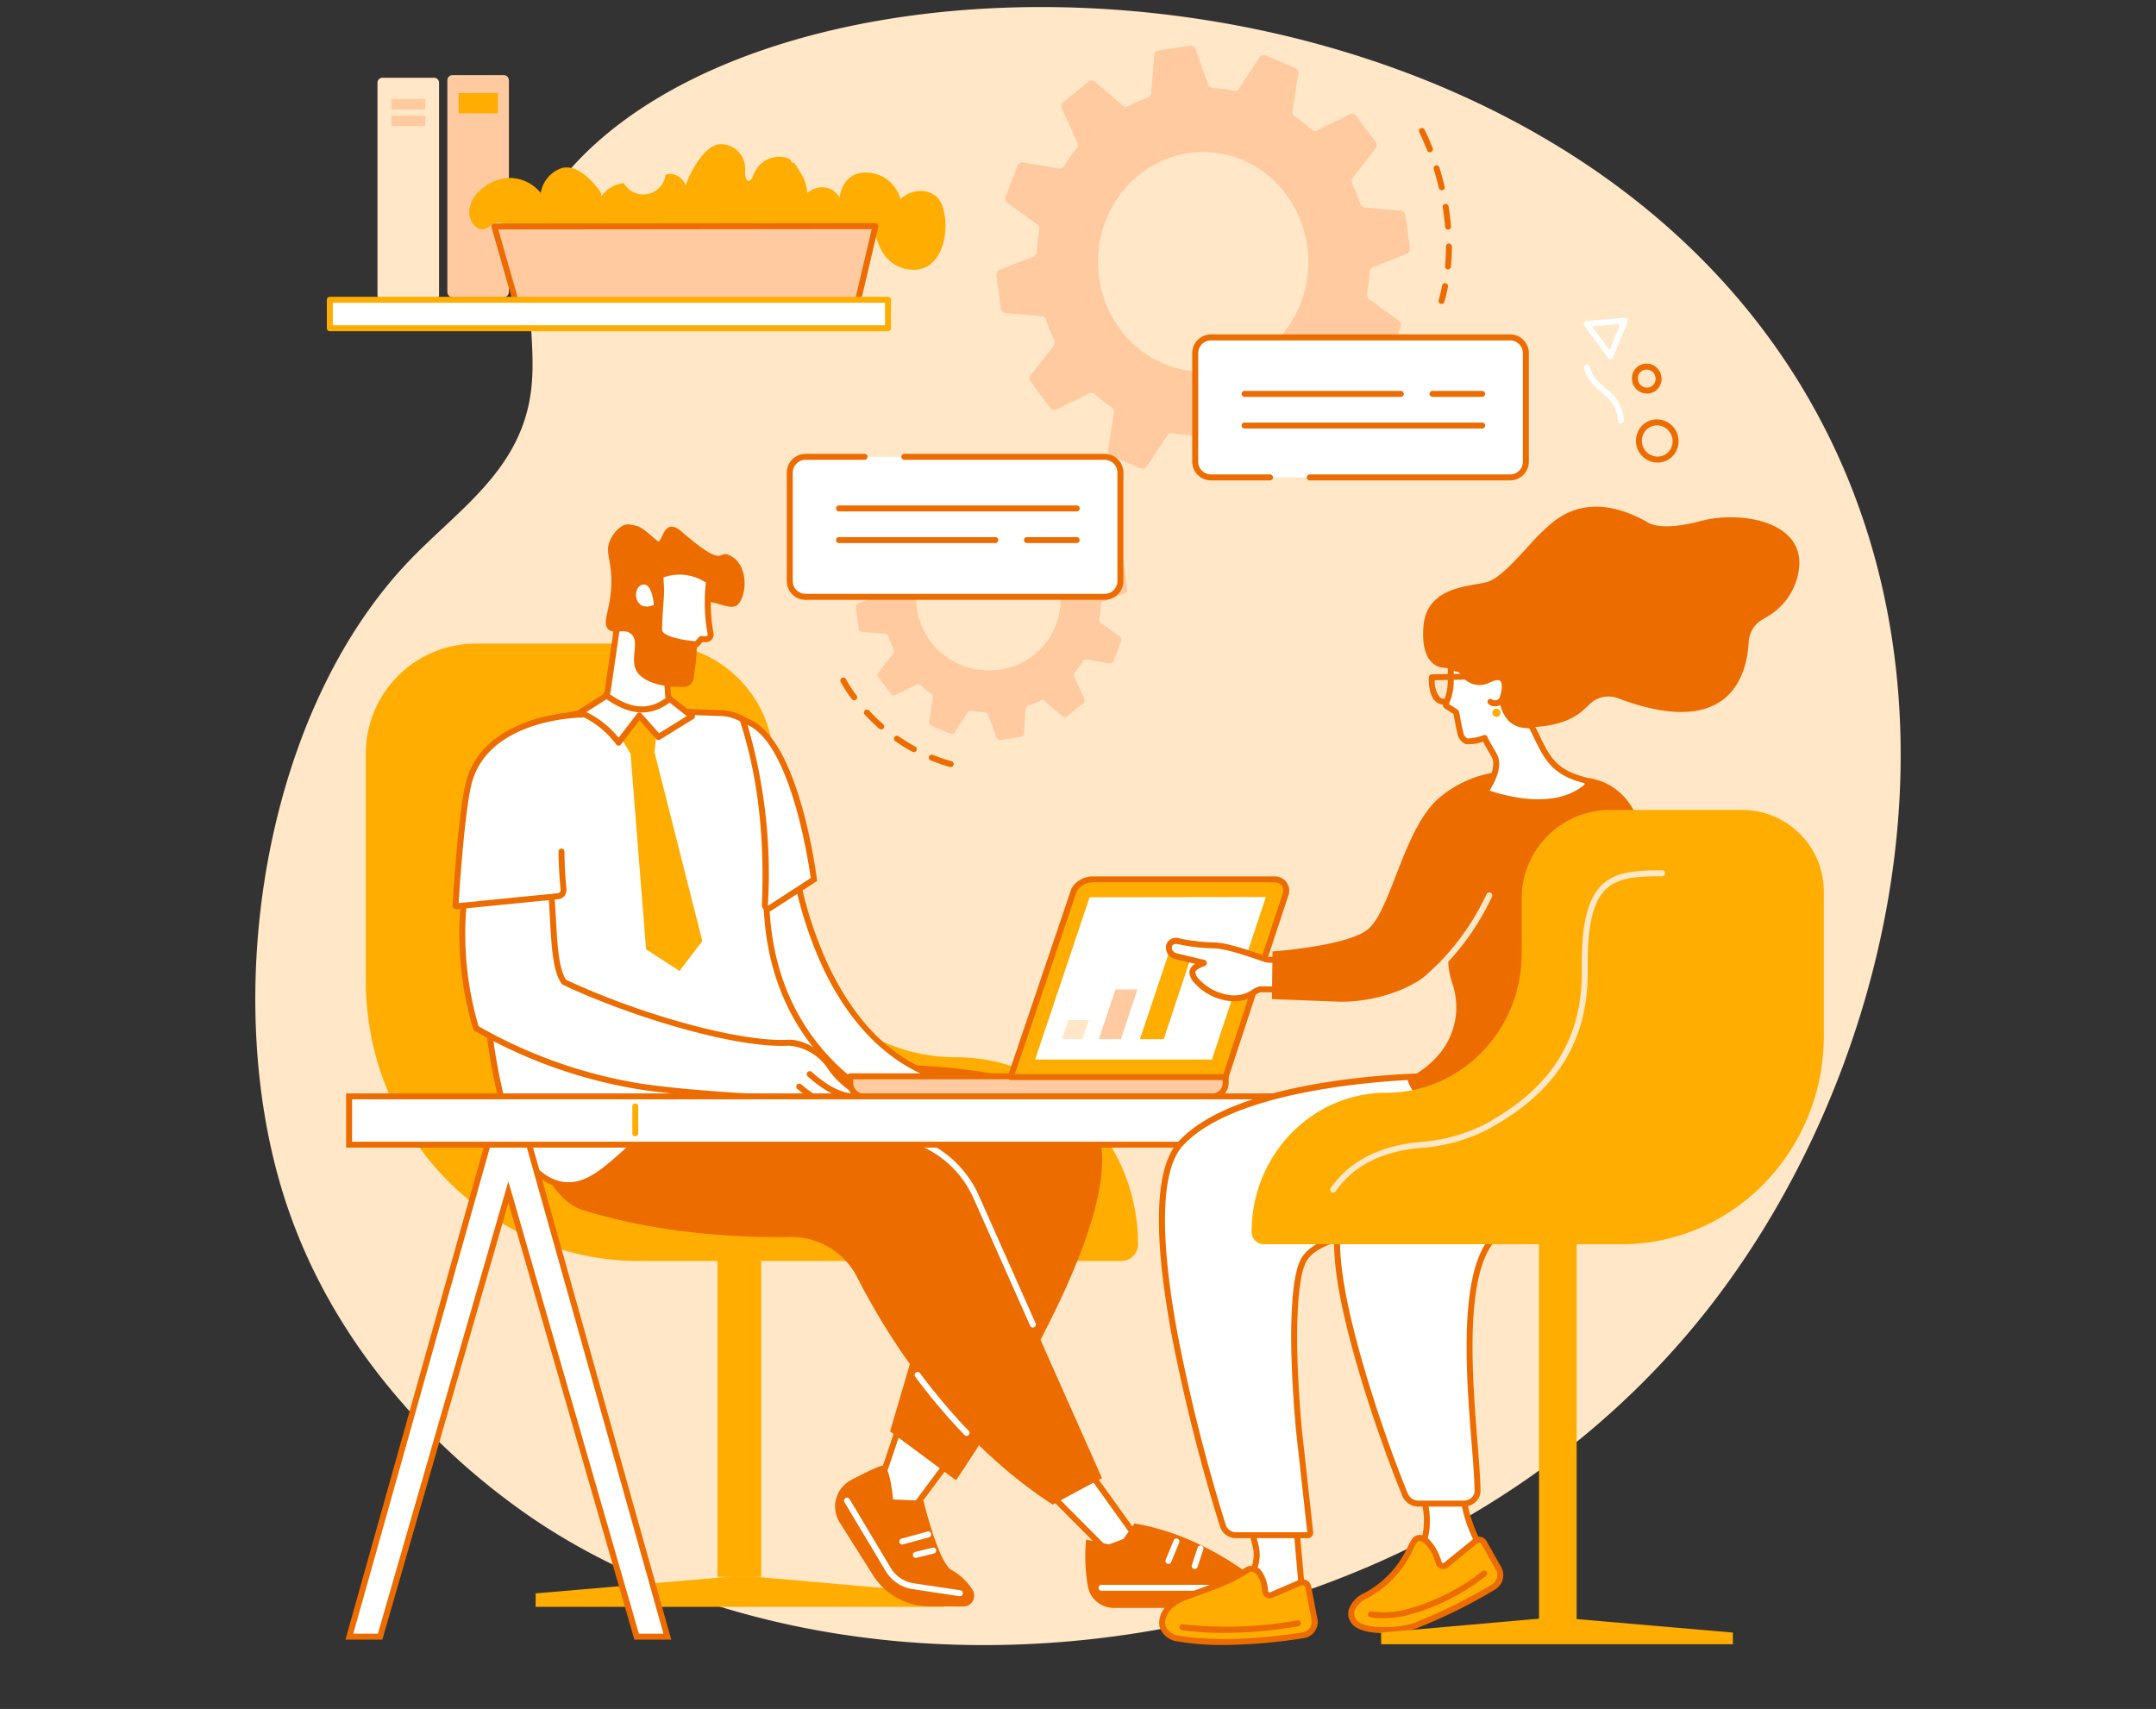<svg xmlns="http://www.w3.org/2000/svg" xmlns:xlink="http://www.w3.org/1999/xlink" width="304" height="241" viewBox="0 0 304 241"><rect x="0" y="0" width="304" height="241" fill="#333333" stroke="none"/><defs><clipPath id="a"><rect width="304" height="241" transform="translate(-4208 1606)" fill="#fff" stroke="#707070" stroke-width="1"/></clipPath></defs><g transform="translate(4208 -1606)" clip-path="url(#a)"><g transform="translate(-4172 1607)"><path d="M977.4,1365.612c-40.02,53.021-118.287,61.571-164.089,33.216-7.928-4.909-29.613-20.4-38.122-47.605-8.909-28.484-2.708-67.907,17.661-89.3,6.932-7.28,15.805-12.787,17.242-23.973,1.14-8.88-2.777-18.459,3.228-28.2a29.335,29.335,0,0,1,3.251-4.161c33.438-35.393,139.547-30.736,175.184,36.1,21.889,41.055,9.865,91.829-14.354,123.916" transform="translate(-771.226 -1183.762)" fill="#ffe7c7"/><path d="M847.419,1309.262v14.9c0,14.569,11.5,26.379,25.694,26.379s25.694,11.811,25.694,26.38a2.35,2.35,0,0,1-2.349,2.351H828.444c-21.273,0-38.519-17.705-38.519-39.546v-31.786a15.529,15.529,0,0,1,15.321-15.729h25.562a16.838,16.838,0,0,1,16.611,17.055" transform="translate(-774.344 -1202.446)" fill="#ffad00"/><rect width="6.163" height="71.763" transform="translate(65.167 149.615)" fill="#ffad00"/><path d="M876.345,1452.916l-27.277-2.395h-2.5l-27.847,2.395v1.9h57.625Z" transform="translate(-779.195 -1229.209)" fill="#ffad00"/><path d="M875.5,1435.963c.632-.64,4.287-12.009,4.287-12.009l7.223,5.153-7.918,10.641Z" transform="translate(-788.7 -1224.779)" fill="#fff"/><path d="M879.011,1440.084a.42.42,0,0,1-.3-.131l-3.591-3.785a.421.421,0,0,1,0-.579c.468-.588,2.818-7.576,4.192-11.849a.42.42,0,0,1,.644-.213l7.222,5.154a.42.42,0,0,1,.093.592l-7.917,10.641a.419.419,0,0,1-.312.168h-.025m-3.07-4.266,3.031,3.195,7.364-9.9-6.405-4.57c-.929,2.874-3.129,9.576-3.99,11.272" transform="translate(-788.616 -1224.695)" fill="#ec6c00"/><path d="M887.506,1451.645l-4.8-.028a9.454,9.454,0,0,1-7.867-4.3l-4.749-7.519a4.223,4.223,0,0,1,1.591-5.984c1.982-1.053,4.06-2.08,4.546-2.033.988.094,1.387,4.769,1.387,4.769l4.279.164s2.114,8.791,3.974,9.79a8.159,8.159,0,0,1,2.937,2.772,1.533,1.533,0,0,1-1.3,2.367" transform="translate(-787.686 -1226.084)" fill="#ec6c00"/><path d="M887.275,1451.092a.418.418,0,0,1-.063-.005l-6.569-.989a5.39,5.39,0,0,1-3.835-2.57l-5.8-9.7a.42.42,0,1,1,.721-.432l5.805,9.7a4.553,4.553,0,0,0,3.238,2.171l6.57.989a.42.42,0,0,1-.062.836" transform="translate(-787.938 -1226.987)" fill="#fff"/><path d="M880.728,1444.753a.42.42,0,0,1-.11-.826l3.66-1a.42.42,0,1,1,.221.811l-3.66,1a.426.426,0,0,1-.111.015" transform="translate(-789.503 -1227.941)" fill="#fff"/><path d="M883.015,1447.088a.42.42,0,0,1-.1-.828l2.455-.6a.42.42,0,0,1,.2.817l-2.454.6a.412.412,0,0,1-.1.013" transform="translate(-789.885 -1228.396)" fill="#fff"/><path d="M905.079,1434.965l8.385,8.425,4.445-1.632-7.73-10.779Z" transform="translate(-793.657 -1225.95)" fill="#fff"/><path d="M913.38,1443.726a.421.421,0,0,1-.3-.124l-8.385-8.425a.42.42,0,0,1,.039-.627l5.1-3.985a.421.421,0,0,1,.6.086l7.729,10.779a.42.42,0,0,1-.2.639l-4.445,1.632a.417.417,0,0,1-.145.026m-7.753-8.806,7.861,7.9,3.674-1.349-7.152-9.974Z" transform="translate(-793.573 -1225.866)" fill="#ec6c00"/><path d="M911.938,1443.837a24.139,24.139,0,0,0,.282,6.752,3.686,3.686,0,0,0,3.615,2.875h20.578a1.574,1.574,0,0,0,1.01-2.781c-3.659-3.066-10.39-7.747-18.665-9.121l-2.309,3.23Z" transform="translate(-794.794 -1227.715)" fill="#ec6c00"/><path d="M935.809,1452.786H914.483a.42.42,0,1,1,0-.841h21.327a.42.42,0,0,1,0,.841" transform="translate(-795.167 -1229.447)" fill="#fff"/><path d="M925.8,1447.691a.42.42,0,0,1-.388-.581l1.129-2.738a.42.42,0,0,1,.777.32l-1.128,2.739a.422.422,0,0,1-.389.26" transform="translate(-797.052 -1228.141)" fill="#fff"/><path d="M930.251,1448.608a.4.4,0,0,1-.132-.022.42.42,0,0,1-.267-.531l.817-2.471a.42.42,0,0,1,.8.264l-.817,2.471a.42.42,0,0,1-.4.288" transform="translate(-797.798 -1228.338)" fill="#fff"/><path d="M850.977,1364.811s38.321-4.461,49.716,5.4S882.7,1422.5,882.7,1422.5l-9.292-6.891,8.814-29.981-35.423-10.06Z" transform="translate(-783.906 -1214.748)" fill="#ec6c00"/><path d="M824.994,1383.8c5.566,1.766,15.527,4.05,29.447,3.86a10.391,10.391,0,0,1,9.4,5.656c4.123,8.086,13.048,22.646,27.585,32.082l6.943-3.74-17.72-39.89a14.723,14.723,0,0,0-8.386-7.845l-35.12-12.879s-10.89-3.044-16.23,6.677c-.953,1.736-2.724-1.367-3.145.033-1.446,4.8,2.441,14.527,7.222,16.045" transform="translate(-778.992 -1214.212)" fill="#ec6c00"/><path d="M896.179,1401.561a.42.42,0,0,1-.384-.25l-8.008-18.026a14.379,14.379,0,0,0-8.147-7.621l-16.819-6.168a.42.42,0,0,1,.29-.789l16.819,6.168a15.224,15.224,0,0,1,8.625,8.069l8.008,18.026a.421.421,0,0,1-.384.591" transform="translate(-786.537 -1215.344)" fill="#fff"/><path d="M890.664,1425.5a.417.417,0,0,1-.3-.129c-1.616-1.68-3.2-3.481-4.719-5.356a.42.42,0,0,1,.654-.528c1.5,1.856,3.072,3.64,4.67,5.3a.42.42,0,0,1-.3.712" transform="translate(-790.381 -1224.008)" fill="#fff"/><path d="M885.53,1419.608a.418.418,0,0,1-.327-.156c-.743-.919-1.486-1.876-2.208-2.845a.42.42,0,1,1,.674-.5c.715.96,1.451,1.908,2.187,2.819a.42.42,0,0,1-.327.684" transform="translate(-789.938 -1223.442)" fill="#fff"/><path d="M860.255,1327.83s3.37,30.6,26,32.608l-26,.369s-9.628-19.51-10.019-27.107,10.019-5.87,10.019-5.87" transform="translate(-784.472 -1208.339)" fill="#fff"/><path d="M860.169,1361.142a.421.421,0,0,1-.377-.234c-.395-.8-9.671-19.675-10.062-27.271a5.486,5.486,0,0,1,1.709-4.615c2.942-2.627,8.561-1.731,8.8-1.691a.421.421,0,0,1,.349.368,55.9,55.9,0,0,0,4.487,15.442c4.8,10.328,11.916,15.978,21.135,16.794a.42.42,0,0,1-.031.839l-26,.369h-.006m-2.4-33.143c-1.807,0-4.249.29-5.77,1.65a4.688,4.688,0,0,0-1.428,3.945c.359,6.975,8.766,24.456,9.86,26.7l21.39-.3c-7.413-2.056-13.415-7.692-17.517-16.519a57.352,57.352,0,0,1-4.509-15.357,17.274,17.274,0,0,0-2.025-.118" transform="translate(-784.388 -1208.254)" fill="#ec6c00"/><path d="M821.369,1304.351c4.39-1.032,6.223-1.046,22.182-.468,3.9.141,8.541,5.037,9,8.913-1.241,3.718-6.963,22.076,3.027,36.418a31.006,31.006,0,0,0,5.989,6.407,20.089,20.089,0,0,1-6.9,3.688c-5.149,1.529-7.739-.124-11.889,0-10.977.327-15,12.552-22.092,11.017-1.893-.41-4.4-1.886-6.755-6.84a76.288,76.288,0,0,1-3.18-14.38,78.875,78.875,0,0,1,3.758-34.8c.777-2.437,1.68-8.741,6.856-9.957" transform="translate(-777.726 -1204.311)" fill="#fff"/><path d="M821.853,1370.8a6.243,6.243,0,0,1-1.337-.146c-2.727-.591-5.1-2.969-7.045-7.07l-.02-.05a76.9,76.9,0,0,1-3.2-14.46,78.684,78.684,0,0,1,3.776-34.983c.1-.322.21-.723.334-1.188.793-2.969,2.121-7.938,6.823-9.043,4.386-1.032,6.053-1.067,22.294-.479,4.294.156,8.937,5.362,9.4,9.284l.012.093-.03.089c-2.155,6.46-6.178,22.9,2.973,36.046a30.769,30.769,0,0,0,5.909,6.32l.4.327-.4.327a20.439,20.439,0,0,1-7.042,3.764,16.7,16.7,0,0,1-8,.339,22.432,22.432,0,0,0-4-.322c-5.59.167-9.361,3.534-12.688,6.5-2.768,2.471-5.209,4.65-8.168,4.65m-7.611-7.552c1.827,3.838,4,6.053,6.453,6.585,3.171.687,5.764-1.629,8.767-4.31,3.434-3.066,7.326-6.541,13.223-6.717a23.165,23.165,0,0,1,4.145.331,15.786,15.786,0,0,0,7.637-.313,19.47,19.47,0,0,0,6.347-3.291,31.507,31.507,0,0,1-5.664-6.16c-4.279-6.143-6.23-13.7-5.8-22.454a54.515,54.515,0,0,1,2.688-14.247c-.518-3.843-5.054-8.323-8.587-8.452-16.136-.584-17.785-.55-22.071.457l-.1-.409.1.409c-4.213.99-5.459,5.654-6.2,8.442-.127.476-.237.886-.347,1.234a77.855,77.855,0,0,0-3.74,34.62,76.043,76.043,0,0,0,3.155,14.275" transform="translate(-777.641 -1204.228)" fill="#ec6c00"/><path d="M863.827,1327.485s-2.581-20.694-10.019-22.461a74.093,74.093,0,0,1,3.107,26.055.472.472,0,0,0,.728.418Z" transform="translate(-785.064 -1204.457)" fill="#fff"/><path d="M857.261,1331.878a.895.895,0,0,1-.892-.932c.4-9.809-.607-18.284-3.087-25.909l-.232-.712.729.173c7.633,1.813,10.231,21.961,10.338,22.818l.033.261-6.4,4.156a.893.893,0,0,1-.485.144m-2.929-26.309a74.6,74.6,0,0,1,2.876,25.411.05.05,0,0,0,.027.051.045.045,0,0,0,.053,0l5.96-3.868c-.318-2.29-2.828-18.916-8.916-21.592" transform="translate(-784.937 -1204.34)" fill="#ec6c00"/><path d="M858.229,1358.486a7.687,7.687,0,0,0-5.944-3.556c-7.095.4-21.475-3.744-31.68-8.555-1.763-2.564-1.275-8.836-2.076-15.565l-11.454.094a46.543,46.543,0,0,0,1.125,21.979,67.657,67.657,0,0,0,23.064,8.207c7.221,1.114,18.947,1.607,19.084,1.617,0,0,8.695,4.6,12.45-.4a12.288,12.288,0,0,1-4.569-3.824" transform="translate(-777.068 -1208.879)" fill="#fff"/><path d="M857.5,1364.99a18.088,18.088,0,0,1-7.352-1.951l-.078,0c-2.859-.133-12.675-.645-18.958-1.614a68.766,68.766,0,0,1-23.206-8.256.421.421,0,0,1-.2-.246,47,47,0,0,1-1.135-22.178.42.42,0,0,1,.41-.342l11.454-.094h0a.421.421,0,0,1,.417.371c.274,2.3.4,4.585.512,6.6.208,3.78.388,7.054,1.431,8.683,10.252,4.814,23.521,8.49,30.431,8.491.329,0,.642-.008.942-.026,1.826-.1,4.758,1.3,6.323,3.75a11.918,11.918,0,0,0,4.39,3.669.417.417,0,0,1,.232.278.425.425,0,0,1-.072.355,6.578,6.578,0,0,1-5.547,2.511m-49.033-12.473a67.83,67.83,0,0,0,22.773,8.074c6.241.963,16.019,1.472,18.868,1.6l.182.009a.424.424,0,0,1,.165.047c.082.043,7.938,4.119,11.6.108a12.129,12.129,0,0,1-4.266-3.732,7.294,7.294,0,0,0-5.566-3.364c-7.532.427-22.412-4.13-31.884-8.594a.425.425,0,0,1-.167-.142c-1.23-1.79-1.411-5.062-1.64-9.206-.1-1.893-.222-4.026-.463-6.174l-10.73.088a46.1,46.1,0,0,0,1.13,21.279" transform="translate(-776.984 -1208.795)" fill="#ec6c00"/><path d="M870.993,1368.588c-.589,0-2.9-.216-6.228-3.241a.42.42,0,0,1,.566-.622c3.485,3.165,5.7,3.022,5.727,3.021a.42.42,0,0,1,.081.836,1.314,1.314,0,0,1-.145.006" transform="translate(-786.876 -1214.557)" fill="#ec6c00"/><path d="M868.438,1370.116c-.695,0-2.676-.246-5.438-2.645a.42.42,0,0,1,.551-.635c3.065,2.664,5.013,2.436,5.03,2.434a.42.42,0,0,1,.126.831,1.9,1.9,0,0,1-.269.016" transform="translate(-786.579 -1214.916)" fill="#ec6c00"/><path d="M805.258,1331.1a.141.141,0,0,1-.156-.147c.091-1.472.789-12.452,1.779-16.88,2.235-9.992,16.021-10.007,16.021-10.007a63.494,63.494,0,0,0-2.553,24.649.877.877,0,0,1-.783.966Z" transform="translate(-776.875 -1204.295)" fill="#fff"/><path d="M805.159,1331.439a.561.561,0,0,1-.56-.595c.077-1.261.786-12.46,1.789-16.945,2.281-10.2,16.289-10.336,16.431-10.336a.42.42,0,0,1,0,.841c-.135,0-13.477.134-15.612,9.679-.93,4.156-1.607,14.248-1.75,16.485l13.983-1.387a.445.445,0,0,0,.3-.163.458.458,0,0,0,.1-.342c-.181-1.767-.28-3.575-.3-5.372a.42.42,0,0,1,.417-.424h0a.42.42,0,0,1,.42.417c.017,1.771.115,3.552.293,5.294a1.3,1.3,0,0,1-.288.958,1.283,1.283,0,0,1-.872.468l-14.309,1.42-.056,0" transform="translate(-776.791 -1204.211)" fill="#ec6c00"/><path d="M838.439,1290.106l.592,8.243a2.631,2.631,0,0,0,1.949,2.228c-4.434,2.59-11.039,2.76-12.464-.216,1.033-.231,1.828-1.7,2.016-2.745l1.589-10.908Z" transform="translate(-780.827 -1201.311)" fill="#fff"/><path d="M833.547,1302.89a9.668,9.668,0,0,1-2.806-.378,4.17,4.17,0,0,1-2.687-2.053.42.42,0,0,1,.287-.592c.774-.173,1.514-1.409,1.695-2.411l1.586-10.894a.419.419,0,0,1,.227-.315.423.423,0,0,1,.388.006l6.318,3.4a.422.422,0,0,1,.22.34l.592,8.243a2.194,2.194,0,0,0,1.636,1.852.42.42,0,0,1,.106.769,15.679,15.679,0,0,1-7.562,2.033m-4.5-2.406a3.727,3.727,0,0,0,1.94,1.225c2.44.748,6.078.25,8.95-1.175a3.037,3.037,0,0,1-1.406-2.218l-.577-8.033-5.587-3-1.5,10.314a4.454,4.454,0,0,1-1.816,2.892" transform="translate(-780.742 -1201.227)" fill="#ec6c00"/><path d="M848.152,1276.131c-1.982-1.047-.386,2.217-6.905-3.425-2.6-2.245-2.689,1.948-3.364,1.367-2.492-2.146-2.406-2.075-3.978-2.348-1.042-.181-2.435,1.256-2.849,2.616-.546,1.794.647,2.869.24,7-.287,2.9-1.2,4.329-.363,5.154s2.223-.185,3.216.656c1.284,1.089-.182,3.51.767,5.227.6,1.081,2.563,2.355,6.7,2.256a1.4,1.4,0,0,0,1.346-1.173c.139-.849.311-1.925.388-2.965.37-4.956-.7-6.6.353-7.451,1.611-1.3,4.346,1.121,5.509-.02,1.206-1.183,1.657-5.461-1.057-6.9" transform="translate(-781.175 -1198.766)" fill="#ec6c00"/><path d="M839.8,1280.248l.082,1.354a13.97,13.97,0,0,1-.016,1.915c-.092,1.2-.237,3.253-.23,4.411.011,1.7,5.269,2.033,5.269,2.033l.667-.742.617.026a.694.694,0,0,0,.347-.07.665.665,0,0,0,.352-.7,23.894,23.894,0,0,1-.2-7.4,7.193,7.193,0,0,0-6.886-.831" transform="translate(-782.689 -1200.112)" fill="#fff"/><path d="M844.822,1290.3h-.027c-.943-.059-5.648-.457-5.661-2.45-.007-1.182.142-3.293.231-4.446a13.535,13.535,0,0,0,.015-1.856l-.082-1.354a.422.422,0,0,1,.267-.418,7.556,7.556,0,0,1,7.3.9.42.42,0,0,1,.148.4,23.781,23.781,0,0,0,.2,7.253,1.084,1.084,0,0,1-.572,1.139,1.126,1.126,0,0,1-.559.117l-.42-.018-.535.6a.419.419,0,0,1-.312.139m-4.666-9.846.063,1.042a14.306,14.306,0,0,1-.017,1.973c-.088,1.14-.235,3.225-.228,4.376.006.862,2.719,1.451,4.673,1.6l.53-.589a.429.429,0,0,1,.33-.139l.617.026a.272.272,0,0,0,.135-.022.242.242,0,0,0,.132-.257,24.72,24.72,0,0,1-.247-7.282,6.74,6.74,0,0,0-5.988-.729" transform="translate(-782.605 -1200.026)" fill="#ec6c00"/><path d="M838.223,1284.783s-.193-3.256-1.653-2.845-1.157,3.99,1.653,2.845" transform="translate(-782.03 -1200.472)" fill="#fff"/><path d="M838.118,1304.572l-6.58.506,2.7,4.556,3.375-.169Z" transform="translate(-781.332 -1204.335)" fill="#ffad00"/><path d="M844.9,1337.1l-3.206,4.218-4.724-3.037-2.194-27.67,3.375-.169Z" transform="translate(-781.875 -1205.393)" fill="#ffad00"/><path d="M838.872,1301.242l3.15,2.475-4.724,2.925-2.7-3.037-2.925,3.824a13.12,13.12,0,0,0-5.4-4.275l3.712-2.362c3.861,2.777,6.6,2.261,8.886.45" transform="translate(-780.451 -1203.694)" fill="#fff"/><path d="M831.588,1307.764h-.012a.421.421,0,0,1-.335-.184,12.824,12.824,0,0,0-5.233-4.131.42.42,0,0,1-.045-.734l3.712-2.362a.42.42,0,0,1,.471.013c3.246,2.336,5.83,2.477,8.38.462a.422.422,0,0,1,.521,0l3.15,2.475a.419.419,0,0,1-.039.687l-4.724,2.925a.419.419,0,0,1-.535-.078l-2.361-2.656-2.615,3.42a.421.421,0,0,1-.334.165m-4.546-4.739a13.593,13.593,0,0,1,4.555,3.616l2.583-3.377a.421.421,0,0,1,.647-.024l2.465,2.773,3.913-2.422-2.421-1.9c-2.711,2-5.552,1.846-8.894-.475Z" transform="translate(-780.367 -1203.61)" fill="#ec6c00"/><path d="M923.027,1368.345H873.942a1.928,1.928,0,0,1-1.928-1.928v-.926h52.942v.926a1.929,1.929,0,0,1-1.929,1.928" transform="translate(-788.134 -1214.703)" fill="#ffca9f"/><path d="M922.943,1368.682H873.858a2.352,2.352,0,0,1-2.349-2.349v-.925a.421.421,0,0,1,.421-.421h52.942a.42.42,0,0,1,.42.421v.925a2.352,2.352,0,0,1-2.349,2.349m-50.593-2.854v.505a1.51,1.51,0,0,0,1.508,1.508h49.085a1.511,1.511,0,0,0,1.509-1.508v-.505Z" transform="translate(-788.05 -1214.62)" fill="#ec6c00"/><path d="M929.49,1359.973H899.2l8.963-26.451a3.162,3.162,0,0,1,2.658-1.43h25.608a1.6,1.6,0,0,1,1.531,2.131c-.151.4-8.467,25.749-8.467,25.749" transform="translate(-792.685 -1209.08)" fill="#ffad00"/><path d="M929.4,1360.31H899.112a.421.421,0,0,1-.4-.556l8.963-26.451a.385.385,0,0,1,.045-.093,3.563,3.563,0,0,1,3.01-1.621h25.609a2.027,2.027,0,0,1,1.694.88,1.977,1.977,0,0,1,.23,1.821c-.142.382-5.6,17-8.46,25.731a.421.421,0,0,1-.4.29m-29.707-.841h29.4c.967-2.95,8.232-25.1,8.378-25.479a1.134,1.134,0,0,0-.136-1.045,1.2,1.2,0,0,0-1-.517H910.732a2.729,2.729,0,0,0-2.277,1.195Z" transform="translate(-792.601 -1208.997)" fill="#ec6c00"/><path d="M928.254,1358H903.327l7.682-22.889,24.855-.034Z" transform="translate(-793.374 -1209.576)" fill="#fff"/><path d="M910.77,1358.609h-2.913l.9-2.675,2.9,0Z" transform="translate(-794.118 -1213.075)" fill="#ffe7c7"/><path d="M917.216,1357.742H914.1l2.35-7,3.1-.011Z" transform="translate(-795.164 -1212.201)" fill="#ffca9f"/><path d="M924.42,1356.37h-3.357l4.646-13.845,3.314-.021Z" transform="translate(-796.333 -1210.818)" fill="#ffad00"/><path d="M827.646,1446.558l-18.084-62.7-18.084,62.7h-4.335l19.869-70.745,5.1-.007,19.871,70.752Z" transform="translate(-773.881 -1216.749)" fill="#fff"/><path d="M832.423,1446.894h-5.205l-17.767-61.6-17.768,61.6h-5.205l20.105-71.586,5.733-.008.086.307Zm-4.573-.841h3.464l-19.634-69.912-4.46.007-19.633,69.905h3.464l18.4-63.792Z" transform="translate(-773.77 -1216.665)" fill="#ec6c00"/><rect width="167.43" height="6.813" transform="translate(13.222 153.613)" fill="#fff"/><path d="M954.861,1376.059H786.591v-7.652h168.27Zm-167.429-.841H954.021v-5.972H787.432Z" transform="translate(-773.788 -1215.214)" fill="#ec6c00"/><path d="M835.5,1374.743a.42.42,0,0,1-.42-.42v-3.794a.42.42,0,0,1,.84,0v3.794a.42.42,0,0,1-.42.42" transform="translate(-781.924 -1215.495)" fill="#ffad00"/><path d="M945.461,1440.84l1.017,11.547-10.893,1.147,3.382-4.624a5.165,5.165,0,0,0,.843-4.295l-.925-3.728Z" transform="translate(-798.768 -1227.595)" fill="#fff"/><path d="M934.506,1453.967l3.942-5.39a4.734,4.734,0,0,0,.775-3.946l-1.053-4.245,7.5-.054,1.086,12.344Zm4.736-12.749.8,3.21a5.572,5.572,0,0,1-.912,4.644l-2.822,3.859,9.539-1-.946-10.75Z" transform="translate(-798.588 -1227.51)" fill="#ec6c00"/><path d="M945.439,1451.809l.908,4.749a1.927,1.927,0,0,1-1.64,2.04c-2.3.394-11.236,1.62-17.57.47a2.692,2.692,0,0,1-2.227-1.652c-.334-1.316.509-3.2,3.159-4.182,4.729-1.749,6.532-2.32,8.833-3.88a1.327,1.327,0,0,1,1.631.483,5.039,5.039,0,0,1,.822,2.5.64.64,0,0,0,.895.587l4.033-1.733a.841.841,0,0,1,1.157.617" transform="translate(-796.974 -1228.992)" fill="#ffad00"/><path d="M933.327,1459.89a36.351,36.351,0,0,1-6.349-.492,3.084,3.084,0,0,1-2.56-1.962c-.382-1.5.526-3.608,3.42-4.679l1.5-.551c3.6-1.324,5.248-1.929,7.246-3.284a1.72,1.72,0,0,1,2.2.577,5.437,5.437,0,0,1,.907,2.76.208.208,0,0,0,.1.177.222.222,0,0,0,.212.02l4.034-1.734a1.261,1.261,0,0,1,1.736.924l.915,4.8a2.317,2.317,0,0,1-1.987,2.485,75.5,75.5,0,0,1-11.368.961m3.96-10.336a.414.414,0,0,0-.234.064c-2.083,1.413-3.758,2.028-7.427,3.376l-1.495.551c-2.407.891-3.19,2.534-2.9,3.684a2.3,2.3,0,0,0,1.895,1.342c5.644,1.025,13.865.141,17.425-.47a1.482,1.482,0,0,0,1.292-1.575l-.9-4.721a.427.427,0,0,0-.217-.3.418.418,0,0,0-.362-.014l-4.033,1.733a1.063,1.063,0,0,1-1.011-.092,1.049,1.049,0,0,1-.47-.886,4.608,4.608,0,0,0-.748-2.26,1.156,1.156,0,0,0-.815-.437" transform="translate(-796.889 -1228.908)" fill="#ec6c00"/><path d="M934.086,1459.721a44.763,44.763,0,0,1-5.945-.373.42.42,0,0,1,.112-.833,55.991,55.991,0,0,0,16.118-.552.42.42,0,1,1,.166.824,59.523,59.523,0,0,1-10.45.934" transform="translate(-797.463 -1230.449)" fill="#ec6c00"/><path d="M974.538,1436.54a18.964,18.964,0,0,0,2.781,7.972l-5.109,3.876-3.867-3.83c.9-1.235,1.71-4.127.494-7.942Z" transform="translate(-804.256 -1226.878)" fill="#fff"/><path d="M972.062,1448.859l-4.382-4.34.213-.292c.736-1.006,1.655-3.733.432-7.567l-.172-.54,6.662-.089.031.392a18.614,18.614,0,0,0,2.711,7.771l.221.329Zm-3.288-4.44,3.361,3.33,4.509-3.421a19.692,19.692,0,0,1-2.6-7.447l-4.759.063c.936,3.372.362,6.039-.513,7.475" transform="translate(-804.145 -1226.793)" fill="#ec6c00"/><path d="M975.577,1444.661l2.116,3.743a1.979,1.979,0,0,1-.819,2.553,74.283,74.283,0,0,1-11.159,5.484c-1.835.681-7.17,1.038-8.426-.6-.844-1.1-.52-2.536,1.686-3.718,4.929-2.639,6.073-6.73,6.783-7.687,1.082-1.461,2.93,1.093,3.431,3.041a.656.656,0,0,0,1.05.349l4.155-3.387a.786.786,0,0,1,1.182.224" transform="translate(-802.34 -1228.122)" fill="#ffad00"/><path d="M961.468,1457.355c-1.915,0-3.831-.344-4.6-1.344a2.248,2.248,0,0,1-.465-1.882,4.053,4.053,0,0,1,2.286-2.461,13.914,13.914,0,0,0,6.1-6.585,7.345,7.345,0,0,1,.547-.983,1.31,1.31,0,0,1,1.342-.577c1.281.25,2.47,2.346,2.834,3.763a.237.237,0,0,0,.157.169.229.229,0,0,0,.222-.042l4.154-3.386a1.206,1.206,0,0,1,1.814.343l2.13,3.771a2.366,2.366,0,0,1-.984,3.092,74.018,74.018,0,0,1-11.227,5.517,14.17,14.17,0,0,1-4.309.6m4.957-13.017a.514.514,0,0,0-.413.263,7.183,7.183,0,0,0-.471.859,14.666,14.666,0,0,1-6.452,6.949,3.293,3.293,0,0,0-1.862,1.9,1.421,1.421,0,0,0,.312,1.193c1.051,1.371,6.1,1.148,7.947.463a73.2,73.2,0,0,0,11.089-5.451,1.532,1.532,0,0,0,.659-2l-2.106-3.726a.365.365,0,0,0-.252-.182.361.361,0,0,0-.3.077l-4.154,3.386a1.075,1.075,0,0,1-1.722-.57c-.373-1.446-1.453-3.005-2.181-3.147a.479.479,0,0,0-.093-.01" transform="translate(-802.256 -1228.038)" fill="#ec6c00"/><path d="M961.716,1456.266a8.2,8.2,0,0,1-1.673-.151.42.42,0,1,1,.175-.822,12.493,12.493,0,0,0,4.756-.258,29.921,29.921,0,0,0,10.845-5.409.42.42,0,0,1,.542.642,30.236,30.236,0,0,1-11.187,5.584,15.467,15.467,0,0,1-3.458.414" transform="translate(-802.815 -1229.043)" fill="#ec6c00"/><path d="M954.56,1387.718c-.825,9.039,6.7,30,9.485,36.746a2.051,2.051,0,0,0,1.884,1.33h6.411a1.877,1.877,0,0,0,1.952-1.816c-.073-7.108-3.3-27.163,1.472-34.624,2.761-4.319,10.965-2.5,14.347-4.551,8.117-4.934,5.061-21,5.061-21s-39.462,11.311-40.613,23.915" transform="translate(-801.96 -1214.748)" fill="#fff"/><path d="M972.257,1426.108h-6.411a2.455,2.455,0,0,1-2.272-1.589c-2.738-6.636-10.363-27.666-9.516-36.946,1.163-12.743,39.293-23.816,40.915-24.281l.442-.127.086.452c.127.667,3.016,16.411-5.255,21.437-1.417.862-3.547,1.072-5.8,1.3-3.365.334-6.846.68-8.407,3.123-3.583,5.6-2.528,18.851-1.831,27.617.218,2.74.407,5.108.424,6.777A2.133,2.133,0,0,1,974,1425.4a2.461,2.461,0,0,1-1.741.711m-17.78-38.5.418.038c-.77,8.433,6.038,28.265,9.455,36.548a1.64,1.64,0,0,0,1.5,1.07h6.411a1.612,1.612,0,0,0,1.144-.462,1.3,1.3,0,0,0,.387-.928c-.017-1.641-.2-3.994-.421-6.719-.707-8.877-1.776-22.294,1.96-28.137,1.781-2.786,5.634-3.168,9.033-3.505,2.158-.215,4.2-.417,5.449-1.178,7.02-4.267,5.354-17.47,4.944-20.1-4.372,1.306-38.812,11.957-39.859,23.416Z" transform="translate(-801.876 -1214.642)" fill="#ec6c00"/><path d="M962.632,1365.791s-26.763.223-35.2,9.565c-7.585,8.4,3.66,46.478,6.014,53.876a1.935,1.935,0,0,0,1.872,1.292H945.37a.369.369,0,0,0,.383-.353l-1.6-14.478c-1.713-19.216.375-23.279.375-23.279,1.693-5.435,16.181-5.2,24.058-5.149,25.013.172,17.663-21.794,17.663-21.794Z" transform="translate(-797.004 -1215.026)" fill="#fff"/><path d="M945.286,1430.859H935.23a2.34,2.34,0,0,1-2.272-1.585,250,250,0,0,1-6.747-26.613c-2.76-14.7-2.483-24.014.821-27.672,8.462-9.366,34.383-9.694,35.509-9.7l23.926-.325.1.291c.129.387,3.113,9.543-1.636,16.091-3.011,4.152-8.44,6.257-16.136,6.257H968.5l-.547,0c-7.53-.055-21.545-.157-23.106,4.858l-.028.067c-.018.038-2,4.329-.331,23.05l1.6,14.516a.79.79,0,0,1-.8.774m40.569-65.049-23.3.316c-.266,0-26.676.328-34.894,9.426-3.076,3.4-3.29,12.724-.619,26.953a249.513,249.513,0,0,0,6.722,26.513,1.524,1.524,0,0,0,1.471,1h10.009l-1.587-14.366c-1.641-18.4.182-23,.4-23.48,1.786-5.578,15.629-5.479,23.906-5.419l.547,0h.289c7.412,0,12.61-1.987,15.455-5.91,4.041-5.573,2.07-13.437,1.606-15.039m-23.308-.1h0Z" transform="translate(-796.92 -1214.941)" fill="#ec6c00"/><path d="M944.119,1345.1c-.168-.044-3.979.143-4.339.021-1.8-.61-5.585-1.984-7.367-2a26.035,26.035,0,0,1-5.074-.592c-.7-.147-1.2.133-1.327.585a1.275,1.275,0,0,0,1.04,1.549c1.193.271,2.381.571,3.4.812.32.076.65.088.348.194-.7.247-1.464.643-1.512,1.212-.091,1.07,2.55,3.5,5.453,3.682,2.491.153,3.179-1.072,4.13-1.252.158-.029,4.3.073,4.487.034,1.878-.388,1.776-3.986.765-4.25" transform="translate(-797.162 -1210.802)" fill="#fff"/><path d="M935.07,1350.921c-.142,0-.289,0-.442-.014a7.872,7.872,0,0,1-5.131-2.562,2.408,2.408,0,0,1-.716-1.575,1.523,1.523,0,0,1,.82-1.122l-.528-.128c-.7-.171-1.45-.353-2.2-.522a1.743,1.743,0,0,1-1.166-.809,1.686,1.686,0,0,1-.184-1.266,1.449,1.449,0,0,1,1.818-.879,25.56,25.56,0,0,0,4.989.583c1.662.012,4.8,1.089,6.868,1.8.23.079.442.153.632.217.238.049,1.921,0,2.824-.023a8.534,8.534,0,0,1,1.486-.008c.745.194,1.053,1.273,1.028,2.256-.029,1.131-.522,2.545-1.815,2.813-.112.023-.423.025-2.531-.008-.807-.013-1.807-.028-1.981-.021a2.671,2.671,0,0,0-.767.372,5.243,5.243,0,0,1-3.005.9m-8.173-8.087a.533.533,0,0,0-.567.322.844.844,0,0,0,.1.6.924.924,0,0,0,.628.417c.752.171,1.5.353,2.211.525.415.1.814.2,1.19.287.068.016.138.029.2.041.223.042.562.106.589.459.013.159-.047.376-.4.5-.882.31-1.216.643-1.233.853a1.681,1.681,0,0,0,.515.954,7.085,7.085,0,0,0,4.546,2.273,4.454,4.454,0,0,0,2.961-.764,3.277,3.277,0,0,1,1.065-.482c.1-.017.29-.019,2.132.01.916.015,2.162.034,2.365.022.8-.179,1.106-1.19,1.127-2.007a1.814,1.814,0,0,0-.38-1.412c-.164-.006-.748.011-1.269.026a16.871,16.871,0,0,1-3.119-.021l-.635-.218c-1.9-.653-5.076-1.746-6.6-1.756a26.474,26.474,0,0,1-5.159-.6,1.339,1.339,0,0,0-.271-.03" transform="translate(-797.078 -1210.718)" fill="#ec6c00"/><path d="M967.322,1317.238c-5.275,4.135-7,16.1-10.376,18.8-2.926,2.343-13.41,3.088-13.41,3.088l-.079,6.717,9.148.356c5.505.208,10.776-2.026,12.724-3.857,6.481-6.089,19.959-18.969,23.36-27.562l-9.462-.992a15.959,15.959,0,0,0-11.9,3.445" transform="translate(-800.112 -1205.947)" fill="#ec6c00"/><path d="M972.273,1338.263a11.457,11.457,0,0,0,.455,5.47,10.336,10.336,0,0,1-2.462,10.647,13.279,13.279,0,0,1-3.886,2.775s.665,4.11,6.9,4.688c2.534.234,9.23.8,14.231.753a70.558,70.558,0,0,0,11.919-1.081l.972-31.618s1.006-13.273-8.151-15.082l-13.2-.825Z" transform="translate(-803.946 -1206.048)" fill="#ec6c00"/><path d="M972.357,1344.606a.42.42,0,0,1-.309-.7,35.317,35.317,0,0,0,6.418-9.4.42.42,0,0,1,.769.338,36.18,36.18,0,0,1-6.569,9.63.422.422,0,0,1-.309.135" transform="translate(-804.857 -1209.402)" fill="#ffe7c7"/><path d="M972,1291.436s-3.324.1-2.859-5.8c.469-5.94,6.969-5.582,9.212-6.368s5.95-5.579,7.377-6.858,5.828-6.6,14.912-1.551c0,0,1.6,1.506,7.731-.142,5.334-1.432,15.441-.044,13.537,7.783a9.083,9.083,0,0,1-3.76,5.406c-.335.225-.7.451-1.112.671a3.944,3.944,0,0,0-2.036,3.277c-.253,4.6-2.629,13.828-18.4,7.895a3.828,3.828,0,0,0-3.512.4c-1.265.854-2.348,3.457-9.123,3.693-4.352.152-6.508-4.265-8-6.18a5.368,5.368,0,0,0-3.97-2.227" transform="translate(-804.437 -1198.27)" fill="#ec6c00"/><path d="M973.6,1295.985s-.012,1.056-.025,1.52a7.694,7.694,0,0,1-.659,3.561.36.36,0,0,0,.139.452l1.167.733a.338.338,0,0,1,.153.226c.108.582.5,2.714.643,3.1a1.615,1.615,0,0,0,.8.86,8.259,8.259,0,0,0,2.557-.456s-.3-.382,1.319,2.415c1.138,1.967-1.295,5.192-1.295,5.192s9.172,3.7,14.313-.726a.564.564,0,0,0-.23-.947c-4.861-1.2-5.505-3.651-7.421-7.452a.606.606,0,0,0-.506-.28c-.819-.073-2.965.008-3.692-3.434a.523.523,0,0,1,.013-.266c.228-.717,1.206-4.2-1.934-2.732a2.689,2.689,0,0,1-3.666-1.07,1,1,0,0,0-.611-.433Z" transform="translate(-805.025 -1202.899)" fill="#fff"/><path d="M985.845,1315.387a22.857,22.857,0,0,1-7.685-1.493.42.42,0,0,1-.178-.642c.63-.837,2.084-3.316,1.266-4.729-.542-.937-.928-1.62-1.148-2.03-.015-.029-.031-.057-.045-.085a5.874,5.874,0,0,1-2.454.343,2.016,2.016,0,0,1-1.06-1.115c-.138-.382-.467-2.11-.655-3.131l-1.137-.715a.78.78,0,0,1-.3-.984,6.991,6.991,0,0,0,.621-3.161c0-.095,0-.174,0-.236.013-.462.024-1.512.024-1.512a.421.421,0,0,1,.521-.4l1.066.263a1.416,1.416,0,0,1,.866.617,2.273,2.273,0,0,0,3.133.913c1.062-.5,1.854-.524,2.355-.084.828.728.454,2.4.157,3.325a.1.1,0,0,0,0,.052c.614,2.912,2.256,3.026,3.138,3.088l.18.014a1,1,0,0,1,.844.51c.217.431.418.845.612,1.241,1.5,3.1,2.414,4.97,6.535,5.99a.984.984,0,0,1,.4,1.674,10.6,10.6,0,0,1-7.061,2.291m-6.873-2.091c1.95.671,9.167,2.8,13.385-.837a.129.129,0,0,0,.024-.12.134.134,0,0,0-.081-.1c-4.5-1.115-5.588-3.348-7.089-6.438-.191-.393-.39-.8-.606-1.232a.341.341,0,0,0-.168-.051c-.05,0-.1-.008-.164-.012-.945-.067-3.156-.221-3.9-3.753a.943.943,0,0,1,.023-.481c.37-1.157.407-2.16.089-2.438-.217-.192-.743-.113-1.444.214a3.129,3.129,0,0,1-4.2-1.226.586.586,0,0,0-.356-.25l-.553-.136c0,.335-.011.749-.017,1,0,.052,0,.12,0,.2a7.76,7.76,0,0,1-.674,3.471l1.124.706a.758.758,0,0,1,.342.507c.3,1.611.542,2.8.626,3.032a1.262,1.262,0,0,0,.54.6,7.3,7.3,0,0,0,2.155-.415l.011-.008a.45.45,0,0,1,.587.107.416.416,0,0,1,.087.208c.09.182.373.714,1.265,2.255,1,1.73-.347,4.179-1,5.193m-5.055-10.772h0Z" transform="translate(-804.942 -1202.815)" fill="#ec6c00"/><path d="M981.02,1302.212a1.266,1.266,0,0,1-1.016-.4.42.42,0,0,1,.662-.512.854.854,0,0,0,.619.024.892.892,0,0,0,.492-.678.42.42,0,1,1,.815.205,1.584,1.584,0,0,1-1.572,1.361m-.307-.852h0" transform="translate(-806.194 -1203.607)" fill="#ec6c00"/><path d="M972.164,1301.42a1.747,1.747,0,0,1-1.2-.448c-1.086-.977-.976-3.19-.96-3.439a.421.421,0,0,1,.411-.393l7.76-.162a.42.42,0,1,1,.017.841l-7.357.154a3.629,3.629,0,0,0,.691,2.375.993.993,0,0,0,.885.21.42.42,0,1,1,.142.828,2.341,2.341,0,0,1-.39.034" transform="translate(-804.532 -1203.041)" fill="#ec6c00"/><path d="M980.765,1303.636a.57.57,0,0,1,.51-.628.577.577,0,0,1,.623.521.569.569,0,1,1-1.133.107" transform="translate(-806.331 -1204.061)" fill="#ffad00"/><path d="M978.155,1333.1v7.563c0,10.838-8.525,19.624-19.04,19.624s-19.041,8.786-19.041,19.624a1.745,1.745,0,0,0,1.741,1.749h50.4c15.765,0,28.544-13.172,28.544-29.419V1332.11a11.531,11.531,0,0,0-11.353-11.7H990.465a12.5,12.5,0,0,0-12.309,12.687" transform="translate(-799.598 -1207.191)" fill="#ffad00"/><path d="M953.791,1376.075a.423.423,0,0,1-.242-.077.419.419,0,0,1-.1-.584c2.671-3.805,6.934-5.987,12.669-6.483a23.781,23.781,0,0,0,9.041-2.491c5.876-3.23,13.688-8.949,13.688-21.289v-1.425c0-12.474,4.309-13.107,11.34-13.107a.42.42,0,0,1,0,.84c-6.9,0-10.5.547-10.5,12.267v1.425c0,12.785-8.061,18.693-14.123,22.026a24.638,24.638,0,0,1-9.374,2.591c-5.554.482-9.5,2.485-12.054,6.128a.415.415,0,0,1-.343.179" transform="translate(-801.815 -1208.883)" fill="#ffe7c7"/><rect width="5.304" height="57.505" transform="translate(181.004 172.579)" fill="#ffad00"/><path d="M962,1459.612l23.476-2.069h2.152l23.967,2.069v1.641H962Z" transform="translate(-803.255 -1230.38)" fill="#ffad00"/><path d="M792.6,1227.048h7.281a.7.7,0,0,0,.7-.7v-29.922a.7.7,0,0,0-.7-.7H792.6a.7.7,0,0,0-.7.7v29.922a.7.7,0,0,0,.7.7" transform="translate(-774.673 -1185.758)" fill="#ffe7c7"/><rect width="4.785" height="1.458" transform="translate(19.179 12.966)" fill="#ffca9f"/><rect width="4.785" height="1.458" transform="translate(19.179 15.322)" fill="#ffca9f"/><path d="M804.448,1226.589h7.226a.725.725,0,0,0,.725-.725V1196a.726.726,0,0,0-.725-.726h-7.226a.725.725,0,0,0-.725.726v29.867a.725.725,0,0,0,.725.725" transform="translate(-776.645 -1185.681)" fill="#ffca9f"/><rect width="5.534" height="2.841" transform="translate(28.665 12.127)" fill="#ffad00"/><path d="M808.924,1213.516a6.315,6.315,0,0,1,4.357-1.794,5.691,5.691,0,0,1,4.23,2.118,4.431,4.431,0,0,1,3-3.521c2.051-.5,3.965,1.452,5.277,3.165a1.025,1.025,0,0,1,.232.866,4.5,4.5,0,0,1,3.2-1.9,3.163,3.163,0,0,0,5.892-1.192,2.3,2.3,0,0,1,2.817,1.554c.748-2.152,2.646-5.556,4.717-5.841a3.431,3.431,0,0,1,3.67,3.719c-.024,1.462.567,2.114,1.208.6a3.816,3.816,0,0,1,4.812-2.358.76.76,0,0,1,.526.59l.454.111c.825,1.475,1.6,2.206,1.758,4.1,0,.032,0,.064.006.1a4.027,4.027,0,0,1,.641-.394,2.823,2.823,0,0,1,3.924,1.057s.313-3.786,4.047-3.522a5,5,0,0,1,4.523,3.7s2.443-2.158,4.885-.485,2.155,10.614-3.087,10.48-5.547-6.485-5.547-6.485l-6.175,1.729c-.149.657-3.875-1.015-4.094-.409-2.576,7.11-11,7.6-16.389,7.456a52.857,52.857,0,0,1-11.26-1.619,60.127,60.127,0,0,1-6.594-1.682,10.252,10.252,0,0,1-5.054-3.814,3.317,3.317,0,0,0-.4-.648c-.462-.447-1.213-.3-1.746-.556-.346-.165-.662-.594-1.042-.632-1.241-.127-1.9,1.668-3.3.637a2.694,2.694,0,0,1-.986-2.121,4.209,4.209,0,0,1,1.5-3" transform="translate(-777.263 -1187.627)" fill="#ffad00"/><path d="M865.418,1220.833l-2.467,10.5-48.257.12-3.016-10.569Z" transform="translate(-777.972 -1189.944)" fill="#ffca9f"/><path d="M814.61,1231.792a.419.419,0,0,1-.4-.305l-3.016-10.569a.42.42,0,0,1,.4-.536l53.74-.054a.421.421,0,0,1,.409.517l-2.467,10.5a.421.421,0,0,1-.408.324l-48.256.12Zm-2.46-10.57,2.776,9.728,47.606-.118,2.271-9.663Z" transform="translate(-777.888 -1189.86)" fill="#ec6c00"/><rect width="78.704" height="4.016" transform="translate(10.505 41.274)" fill="#fff"/><path d="M862.453,1237.649h-78.7a.42.42,0,0,1-.421-.42v-4.016a.42.42,0,0,1,.421-.42h78.7a.42.42,0,0,1,.421.42v4.016a.42.42,0,0,1-.421.42m-78.283-.841h77.863v-3.176H784.17Z" transform="translate(-773.244 -1191.938)" fill="#ffad00"/><path d="M910.82,1275.875a.5.5,0,0,0-.447-.44l-3.314-.282a.494.494,0,0,1-.422-.343,16.4,16.4,0,0,0-.756-1.868.526.526,0,0,1,.056-.552l2.1-2.691a.53.53,0,0,0,.007-.641l-1.794-2.4a.477.477,0,0,0-.6-.147L902.647,1268a.473.473,0,0,1-.527-.076,15.558,15.558,0,0,0-1.549-1.217.52.52,0,0,1-.216-.508l.534-3.433a.518.518,0,0,0-.3-.559l-2.7-1.136a.479.479,0,0,0-.588.184l-1.889,2.855a.48.48,0,0,1-.493.21,14.729,14.729,0,0,0-1.926-.242.49.49,0,0,1-.432-.327l-1.179-3.25a.489.489,0,0,0-.528-.327l-2.882.427a.5.5,0,0,0-.421.467l-.271,3.465a.508.508,0,0,1-.328.439,14.908,14.908,0,0,0-1.786.791.473.473,0,0,1-.529-.058l-2.572-2.2a.474.474,0,0,0-.614-.007l-2.292,1.876a.527.527,0,0,0-.142.623l1.424,3.144a.528.528,0,0,1-.073.551,16.206,16.206,0,0,0-1.166,1.619.479.479,0,0,1-.487.226l-3.284-.557a.488.488,0,0,0-.534.315l-1.089,2.822a.527.527,0,0,0,.177.614l2.732,1.975a.52.52,0,0,1,.2.514,16.581,16.581,0,0,0-.231,2.014.51.51,0,0,1-.313.452l-3.11,1.232a.518.518,0,0,0-.312.552l.408,3.013a.5.5,0,0,0,.447.44l3.314.281a.494.494,0,0,1,.422.343,16.311,16.311,0,0,0,.756,1.867.528.528,0,0,1-.056.552l-2.1,2.69a.53.53,0,0,0-.007.641l1.794,2.4a.478.478,0,0,0,.6.148l3.007-1.488a.471.471,0,0,1,.527.076,15.707,15.707,0,0,0,1.548,1.217.519.519,0,0,1,.217.508l-.534,3.433a.517.517,0,0,0,.3.558l2.7,1.137a.479.479,0,0,0,.588-.184l1.889-2.856a.481.481,0,0,1,.493-.209,14.77,14.77,0,0,0,1.926.242.489.489,0,0,1,.432.327l1.179,3.25a.489.489,0,0,0,.528.327l2.882-.427a.5.5,0,0,0,.421-.467l.271-3.466a.507.507,0,0,1,.328-.439,14.906,14.906,0,0,0,1.786-.791.473.473,0,0,1,.529.058l2.572,2.2a.474.474,0,0,0,.614.007l2.292-1.876a.527.527,0,0,0,.142-.623l-1.424-3.144a.527.527,0,0,1,.073-.551,16.044,16.044,0,0,0,1.165-1.619.483.483,0,0,1,.487-.227l3.285.558a.488.488,0,0,0,.534-.315l1.089-2.822a.526.526,0,0,0-.177-.614l-2.732-1.975a.52.52,0,0,1-.2-.514,16.619,16.619,0,0,0,.231-2.015.509.509,0,0,1,.313-.451l3.11-1.233a.518.518,0,0,0,.313-.552Zm-18.731,14.479a10.181,10.181,0,1,1,9.738-10.171,9.961,9.961,0,0,1-9.738,10.171" transform="translate(-788.283 -1196.823)" fill="#ffca9f"/><path d="M954.474,1214.231a.763.763,0,0,0-.681-.669l-5.047-.43a.751.751,0,0,1-.642-.522,24.916,24.916,0,0,0-1.152-2.845.8.8,0,0,1,.085-.841l3.2-4.1a.809.809,0,0,0,.009-.976l-2.732-3.649a.727.727,0,0,0-.91-.225l-4.579,2.267a.719.719,0,0,1-.8-.117,23.736,23.736,0,0,0-2.358-1.853.792.792,0,0,1-.329-.774l.814-5.229a.789.789,0,0,0-.459-.851l-4.111-1.731a.731.731,0,0,0-.9.281l-2.876,4.349a.731.731,0,0,1-.751.319,22.256,22.256,0,0,0-2.933-.368.749.749,0,0,1-.659-.5l-1.795-4.95a.744.744,0,0,0-.8-.5l-4.389.649a.767.767,0,0,0-.641.71l-.412,5.278a.773.773,0,0,1-.5.669,22.72,22.72,0,0,0-2.721,1.2.718.718,0,0,1-.806-.089l-3.917-3.344a.725.725,0,0,0-.935-.01l-3.491,2.856a.805.805,0,0,0-.216.95l2.169,4.788a.8.8,0,0,1-.111.838,24.639,24.639,0,0,0-1.775,2.465.729.729,0,0,1-.741.344l-5-.849a.743.743,0,0,0-.814.479l-1.657,4.3a.8.8,0,0,0,.268.935l4.16,3.007a.79.79,0,0,1,.3.783,25.548,25.548,0,0,0-.352,3.067.775.775,0,0,1-.477.687l-4.737,1.877a.785.785,0,0,0-.475.84l.62,4.589a.764.764,0,0,0,.681.67l5.047.43a.752.752,0,0,1,.642.522,25.077,25.077,0,0,0,1.151,2.844.805.805,0,0,1-.084.842l-3.2,4.1a.809.809,0,0,0-.009.976l2.732,3.649a.728.728,0,0,0,.91.224l4.58-2.266a.718.718,0,0,1,.8.117,23.823,23.823,0,0,0,2.357,1.853.79.79,0,0,1,.33.774l-.814,5.229a.789.789,0,0,0,.459.85l4.111,1.731a.731.731,0,0,0,.9-.281l2.876-4.349a.73.73,0,0,1,.752-.319,22.224,22.224,0,0,0,2.932.367.748.748,0,0,1,.658.5l1.8,4.95a.745.745,0,0,0,.8.5l4.389-.649a.768.768,0,0,0,.641-.711l.412-5.277a.774.774,0,0,1,.5-.669,22.741,22.741,0,0,0,2.721-1.2.715.715,0,0,1,.806.089l3.917,3.343a.723.723,0,0,0,.935.01l3.491-2.856a.8.8,0,0,0,.215-.949l-2.169-4.788a.805.805,0,0,1,.112-.839,24.7,24.7,0,0,0,1.774-2.465.732.732,0,0,1,.741-.345l5,.85a.745.745,0,0,0,.815-.48l1.657-4.3a.8.8,0,0,0-.268-.935l-4.16-3.006a.793.793,0,0,1-.306-.784,25.348,25.348,0,0,0,.352-3.067.775.775,0,0,1,.477-.687l4.737-1.877a.787.787,0,0,0,.475-.841Zm-28.526,22.05c-8.19,0-14.829-6.935-14.829-15.49s6.639-15.489,14.829-15.489,14.829,6.935,14.829,15.489-6.639,15.49-14.829,15.49" transform="translate(-792.295 -1184.855)" fill="#ffca9f"/><path d="M2.668,0H43.955a2.668,2.668,0,0,1,2.668,2.668V17.077a2.669,2.669,0,0,1-2.669,2.669H2.668A2.668,2.668,0,0,1,0,17.078V2.668A2.668,2.668,0,0,1,2.668,0Z" transform="translate(75.358 63.427)" fill="#fff"/><path d="M906.086,1280.312H863.91a2.646,2.646,0,0,1-2.644-2.644v-15.3a2.647,2.647,0,0,1,2.644-2.644h8.32a.42.42,0,0,1,0,.841h-8.32a1.805,1.805,0,0,0-1.8,1.8v15.3a1.8,1.8,0,0,0,1.8,1.8h42.176a1.8,1.8,0,0,0,1.8-1.8v-15.3a1.805,1.805,0,0,0-1.8-1.8H877.837a.42.42,0,0,1,0-.841h28.249a2.648,2.648,0,0,1,2.644,2.644v15.3a2.647,2.647,0,0,1-2.644,2.644" transform="translate(-786.328 -1196.718)" fill="#ec6c00"/><path d="M870.109,1268.97h0Z" transform="translate(-787.805 -1198.266)" fill="#fff"/><path d="M903.544,1269.306H870.025a.42.42,0,0,1,0-.841h33.519a.42.42,0,0,1,0,.841" transform="translate(-787.721 -1198.181)" fill="#ec6c00"/><path d="M901.926,1274.346h0Z" transform="translate(-793.126 -1199.181)" fill="#fff"/><path d="M908.85,1274.682h-7.008a.42.42,0,1,1,0-.841h7.008a.42.42,0,0,1,0,.841" transform="translate(-793.041 -1199.096)" fill="#ec6c00"/><path d="M870.109,1274.346h0Z" transform="translate(-787.8 -1199.181)" fill="#fff"/><path d="M892.057,1274.682H870.025a.42.42,0,0,1,0-.841h22.032a.42.42,0,0,1,0,.841" transform="translate(-787.716 -1199.096)" fill="#ec6c00"/><path d="M2.668,0H43.955a2.668,2.668,0,0,1,2.668,2.668V17.077a2.669,2.669,0,0,1-2.669,2.669H2.668A2.668,2.668,0,0,1,0,17.078V2.668A2.668,2.668,0,0,1,2.668,0Z" transform="translate(132.528 46.578)" fill="#fff"/><path d="M974.777,1260H946.528a.42.42,0,0,1,0-.841h28.249a1.8,1.8,0,0,0,1.8-1.8v-15.3a1.805,1.805,0,0,0-1.8-1.8H932.6a1.805,1.805,0,0,0-1.8,1.8v15.3a1.8,1.8,0,0,0,1.8,1.8h8.32a.42.42,0,0,1,0,.841H932.6a2.646,2.646,0,0,1-2.644-2.643v-15.3a2.647,2.647,0,0,1,2.644-2.644h42.176a2.647,2.647,0,0,1,2.643,2.644v15.3a2.646,2.646,0,0,1-2.643,2.643" transform="translate(-797.85 -1193.253)" fill="#ec6c00"/><path d="M938.8,1254.874h0Z" transform="translate(-799.322 -1195.866)" fill="#fff"/><path d="M972.235,1255.21H938.716a.42.42,0,1,1,0-.84h33.519a.42.42,0,0,1,0,.84" transform="translate(-799.238 -1195.781)" fill="#ec6c00"/><path d="M970.617,1249.5h0Z" transform="translate(-804.635 -1194.951)" fill="#fff"/><path d="M977.541,1249.835h-7.008a.42.42,0,1,1,0-.841h7.008a.42.42,0,0,1,0,.841" transform="translate(-804.551 -1194.866)" fill="#ec6c00"/><path d="M938.8,1249.5h0Z" transform="translate(-799.314 -1194.951)" fill="#fff"/><path d="M960.748,1249.835H938.716a.42.42,0,0,1,0-.841h22.032a.42.42,0,0,1,0,.841" transform="translate(-799.23 -1194.866)" fill="#ec6c00"/><path d="M1008.156,1259.932a3,3,0,0,1-1.956-.728,3.078,3.078,0,0,1-.4-4.284,2.932,2.932,0,0,1,2.021-1.062,3,3,0,0,1,2.221.716,3.078,3.078,0,0,1,.4,4.284,2.933,2.933,0,0,1-2.021,1.062c-.088.008-.177.012-.265.012m-1.709-4.475a2.234,2.234,0,0,0,.3,3.108,2.161,2.161,0,0,0,1.6.519,2.1,2.1,0,0,0,1.446-.761,2.234,2.234,0,0,0-.3-3.108,2.167,2.167,0,0,0-1.6-.518,2.1,2.1,0,0,0-1.447.76" transform="translate(-810.444 -1195.698)" fill="#ec6c00"/><path d="M1006.548,1248.58a2.085,2.085,0,0,1-1.359-.5,2.135,2.135,0,0,1-.277-2.972,2.041,2.041,0,0,1,1.406-.739,2.087,2.087,0,0,1,1.544.5,2.136,2.136,0,0,1,.276,2.973,2.043,2.043,0,0,1-1.406.738c-.062.006-.123.008-.184.008m-.047-3.384c-.036,0-.073,0-.109,0a1.2,1.2,0,0,0-.831.437,1.291,1.291,0,0,0,.173,1.8,1.253,1.253,0,0,0,.925.3,1.211,1.211,0,0,0,.832-.437,1.292,1.292,0,0,0-.174-1.8,1.25,1.25,0,0,0-.816-.3m-1.264.174h0Z" transform="translate(-810.331 -1194.08)" fill="#ec6c00"/><path d="M1000.03,1242.418a.422.422,0,0,1-.34-.172l-3.33-4.559a.42.42,0,0,1,.3-.667l5.375-.457a.421.421,0,0,1,.424.577l-2.044,5.015a.419.419,0,0,1-.337.258.363.363,0,0,1-.051,0m-2.551-4.624,2.446,3.347,1.5-3.682Z" transform="translate(-808.971 -1192.754)" fill="#fff"/><path d="M1001.534,1252.828a.42.42,0,0,1-.42-.413,4.855,4.855,0,0,0-1.682-3.416c-1.881-1.464-2.892-2.768-3.09-3.988a.42.42,0,0,1,.829-.134c.16.987,1.094,2.15,2.776,3.459a5.632,5.632,0,0,1,2.006,4.066.42.42,0,0,1-.413.427h-.007" transform="translate(-808.981 -1194.112)" fill="#fff"/><path d="M971.5,1229.032a.42.42,0,0,1-.4-.534c.189-.672.354-1.364.489-2.056a.42.42,0,1,1,.825.162c-.14.715-.31,1.429-.5,2.122a.419.419,0,0,1-.4.307m.9-4.869-.04,0a.421.421,0,0,1-.379-.458c.085-.9.128-1.833.13-2.766a.42.42,0,0,1,.42-.419h0a.42.42,0,0,1,.419.421c0,.959-.046,1.916-.133,2.844a.42.42,0,0,1-.417.381m.013-5.612a.42.42,0,0,1-.418-.385c-.076-.907-.19-1.835-.339-2.756a.42.42,0,0,1,.83-.134c.152.942.269,1.891.347,2.82a.422.422,0,0,1-.384.454h-.036m-.892-5.543a.421.421,0,0,1-.409-.324c-.212-.893-.457-1.8-.733-2.683a.42.42,0,0,1,.8-.249c.28.906.532,1.827.748,2.739a.421.421,0,0,1-.312.506.434.434,0,0,1-.1.012m-1.665-5.366a.419.419,0,0,1-.392-.268c-.616-1.587-1.1-2.526-1.109-2.535a.42.42,0,1,1,.745-.39,28.19,28.19,0,0,1,1.147,2.621.42.42,0,0,1-.392.572" transform="translate(-804.246 -1187.174)" fill="#ec6c00"/><path d="M885.881,1310.356a.434.434,0,0,1-.112-.015,25.1,25.1,0,0,1-2.7-.917.42.42,0,0,1,.315-.779,24.223,24.223,0,0,0,2.613.886.42.42,0,0,1-.112.825m-5.2-2.1a.425.425,0,0,1-.2-.051,25.731,25.731,0,0,1-2.427-1.5.42.42,0,1,1,.482-.688,24.838,24.838,0,0,0,2.347,1.454.42.42,0,0,1-.2.789m-4.6-3.211a.421.421,0,0,1-.277-.1,27.2,27.2,0,0,1-2.046-1.989.42.42,0,1,1,.617-.572,26.12,26.12,0,0,0,1.983,1.927.42.42,0,0,1-.277.737m-3.814-4.117a.416.416,0,0,1-.337-.169,18.737,18.737,0,0,1-1.571-2.419.42.42,0,1,1,.748-.383,18.465,18.465,0,0,0,1.5,2.3.42.42,0,0,1-.337.672" transform="translate(-787.833 -1203.183)" fill="#ec6c00"/></g></g></svg>